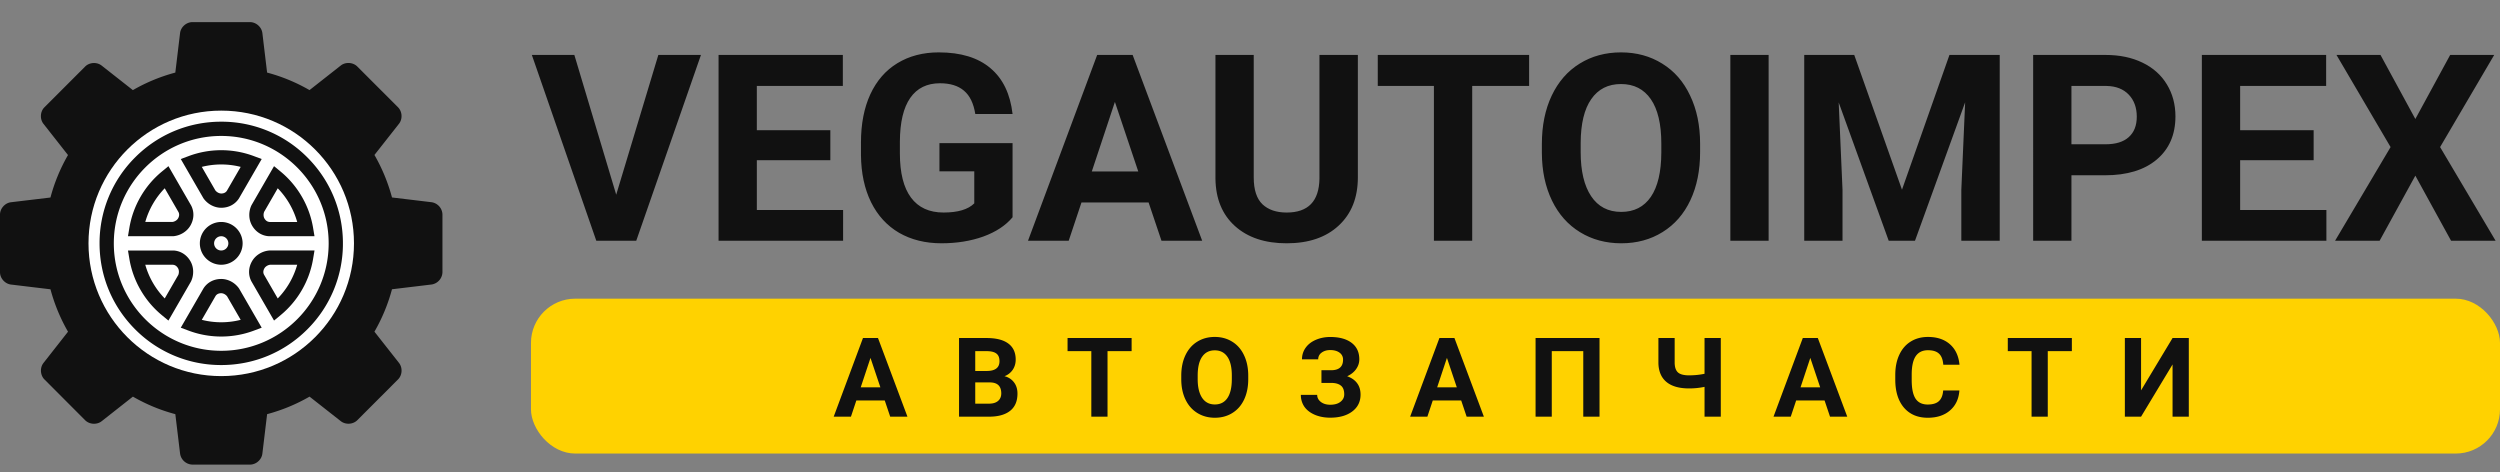 <svg width="270" height="51" fill="none" xmlns="http://www.w3.org/2000/svg"><rect width="100%" height="100%" fill="#808080" stroke="none"/><path d="M66.551 21.025L71.1 5.935h4.603L68.715 26H64.4L57.44 5.934h4.59l4.52 15.09zm23.126-3.721h-7.939v5.375h9.317V26H77.604V5.934h13.423v3.349h-9.289v4.782h7.939v3.239zm19.68 6.16c-.745.891-1.797 1.585-3.156 2.081-1.36.487-2.867.73-4.521.73-1.736 0-3.261-.376-4.575-1.13-1.305-.762-2.316-1.865-3.032-3.307-.708-1.443-1.07-3.138-1.089-5.085v-1.365c0-2.003.336-3.735 1.006-5.195.68-1.47 1.654-2.591 2.922-3.363 1.277-.781 2.77-1.172 4.479-1.172 2.379 0 4.24.57 5.581 1.71 1.342 1.13 2.136 2.779 2.385 4.947h-4.025c-.183-1.149-.592-1.99-1.226-2.522-.625-.533-1.489-.8-2.591-.8-1.406 0-2.476.529-3.211 1.585-.735 1.057-1.107 2.628-1.117 4.714v1.281c0 2.104.4 3.694 1.2 4.769.799 1.075 1.97 1.612 3.514 1.612 1.552 0 2.66-.33 3.321-.992v-3.46h-3.762v-3.045h7.897v8.007zm14.691-1.598h-7.249L115.42 26h-4.396l7.47-20.066h3.831L129.836 26h-4.396l-1.392-4.134zm-6.133-3.35h5.016l-2.522-7.51-2.494 7.51zm28.734-12.582v13.217c0 2.195-.689 3.932-2.067 5.209-1.369 1.277-3.243 1.916-5.623 1.916-2.343 0-4.203-.62-5.581-1.86-1.378-1.241-2.081-2.945-2.109-5.114V5.934h4.135v13.244c0 1.314.312 2.274.937 2.88.634.598 1.507.896 2.618.896 2.325 0 3.505-1.222 3.542-3.666V5.934h4.148zm18.495 3.349h-6.146V26h-4.135V9.283h-6.064V5.934h16.345v3.349zm18.467 7.139c0 1.975-.349 3.707-1.047 5.195-.698 1.489-1.7 2.637-3.004 3.446-1.296.808-2.784 1.213-4.466 1.213-1.663 0-3.146-.4-4.451-1.2-1.305-.799-2.315-1.938-3.032-3.417-.717-1.489-1.08-3.197-1.089-5.127v-.992c0-1.975.354-3.712 1.061-5.21.717-1.506 1.723-2.66 3.019-3.459 1.304-.808 2.793-1.213 4.465-1.213 1.672 0 3.156.405 4.451 1.213 1.305.8 2.311 1.953 3.018 3.46.717 1.497 1.075 3.229 1.075 5.195v.896zm-4.189-.91c0-2.104-.377-3.702-1.13-4.796-.754-1.093-1.829-1.64-3.225-1.64-1.387 0-2.458.542-3.211 1.627-.754 1.075-1.135 2.655-1.144 4.74v.979c0 2.049.377 3.638 1.13 4.768.753 1.13 1.838 1.695 3.252 1.695 1.388 0 2.454-.542 3.198-1.626.744-1.093 1.121-2.683 1.13-4.768v-.979zM191.012 26h-4.134V5.934h4.134V26zm9.247-20.066l5.155 14.553 5.126-14.553h5.43V26h-4.148v-5.485l.414-9.468L206.819 26h-2.839l-5.402-14.94.414 9.455V26h-4.135V5.934h5.402zm23.457 12.996V26h-4.135V5.934h7.828c1.507 0 2.83.276 3.969.827 1.149.551 2.031 1.337 2.646 2.357.616 1.01.924 2.163.924 3.459 0 1.966-.676 3.519-2.026 4.658-1.342 1.13-3.202 1.695-5.582 1.695h-3.624zm0-3.349h3.693c1.093 0 1.925-.257 2.495-.772.578-.514.868-1.25.868-2.205 0-.983-.29-1.777-.868-2.384-.579-.606-1.379-.919-2.398-.937h-3.79v6.298zm26.157 1.723h-7.938v5.375h9.316V26H237.8V5.934h13.424v3.349h-9.289v4.782h7.938v3.239zm10.984-4.452l3.762-6.918h4.755l-5.844 9.95L269.525 26h-4.809l-3.859-7.029L256.998 26h-4.81l5.995-10.116-5.843-9.95h4.754l3.763 6.918z" fill="#111"/><rect x="57.345" y="32.257" width="212.655" height="16.726" rx="4.779" fill="#FFD200"/><path d="M95.553 43.25h-3.068L91.902 45H90.04l3.161-8.493h1.622L98.004 45h-1.862l-.589-1.75zm-2.596-1.418h2.124l-1.068-3.179-1.056 3.18zM103.575 45v-8.493h2.976c1.03 0 1.812.198 2.345.595.532.392.799.97.799 1.732 0 .416-.107.784-.321 1.103a1.856 1.856 0 01-.893.694 1.78 1.78 0 011.027.659c.253.33.379.735.379 1.213 0 .817-.26 1.435-.781 1.855-.522.42-1.264.634-2.229.642h-3.302zm1.751-3.698v2.292h1.499c.412 0 .733-.097.962-.291.234-.199.35-.471.35-.817 0-.778-.402-1.173-1.207-1.184h-1.604zm0-1.237h1.295c.882-.016 1.324-.368 1.324-1.056 0-.385-.113-.661-.339-.828-.221-.171-.573-.257-1.055-.257h-1.225v2.14zm16.889-2.141h-2.602V45h-1.75v-7.076h-2.567v-1.417h6.919v1.417zm12.595 3.022c0 .836-.148 1.569-.443 2.199-.296.63-.72 1.116-1.272 1.458-.548.343-1.178.514-1.89.514-.704 0-1.332-.17-1.884-.508-.552-.338-.98-.82-1.284-1.447-.303-.63-.456-1.353-.46-2.17v-.42c0-.836.149-1.57.449-2.205.303-.637.729-1.125 1.277-1.464.553-.342 1.183-.513 1.89-.513.708 0 1.336.17 1.885.513.552.339.978.827 1.277 1.464.303.634.455 1.367.455 2.2v.379zm-1.773-.385c0-.89-.16-1.568-.479-2.03-.319-.463-.774-.694-1.365-.694-.587 0-1.04.229-1.359.688-.319.455-.48 1.124-.484 2.007v.414c0 .867.159 1.54.478 2.018.319.479.778.718 1.377.718.587 0 1.038-.23 1.353-.689.315-.462.475-1.135.479-2.018v-.414zm12.012-1.715a.883.883 0 00-.379-.759c-.253-.186-.587-.28-1.004-.28-.373 0-.684.094-.933.28a.854.854 0 00-.367.718h-1.75a2.1 2.1 0 01.385-1.237c.26-.37.628-.657 1.102-.863.478-.206 1-.31 1.563-.31.98 0 1.749.21 2.305.63.556.42.834 1.016.834 1.786 0 .377-.115.727-.344 1.05-.226.323-.549.581-.969.776.467.163.825.412 1.074.746.249.33.373.743.373 1.237 0 .762-.299 1.369-.898 1.82-.595.447-1.387.67-2.375.67-.618 0-1.174-.104-1.668-.314-.494-.214-.869-.504-1.126-.87a2.215 2.215 0 01-.379-1.283h1.762c0 .304.132.558.396.764.265.203.603.304 1.015.304.467 0 .835-.105 1.103-.315.272-.21.408-.477.408-.8 0-.443-.12-.76-.361-.95-.241-.195-.593-.292-1.056-.292h-1.044v-1.37h1.079c.836-.012 1.254-.392 1.254-1.138zm12.759 4.404h-3.069l-.583 1.75h-1.861l3.162-8.493h1.622L160.258 45h-1.861l-.589-1.75zm-2.596-1.418h2.123l-1.067-3.179-1.056 3.18zM172.749 45h-1.756v-7.076h-3.401V45h-1.75v-8.493h6.907V45zm13.097-8.493V45h-1.756v-3.22a8.037 8.037 0 01-1.668.17c-1.078 0-1.896-.236-2.456-.707-.556-.47-.842-1.15-.858-2.041v-2.695h1.756v2.66c.004.486.121.836.35 1.05.233.214.636.32 1.208.32.579 0 1.135-.056 1.668-.169v-3.861h1.756zm11.207 6.743h-3.068l-.584 1.75h-1.861l3.162-8.493h1.622L199.503 45h-1.861l-.589-1.75zm-2.596-1.418h2.123l-1.067-3.179-1.056 3.18zm17.157.339c-.066.914-.404 1.633-1.015 2.158-.606.525-1.407.788-2.403.788-1.089 0-1.946-.366-2.573-1.097-.622-.735-.933-1.742-.933-3.022v-.519c0-.817.144-1.536.432-2.158.288-.622.698-1.099 1.231-1.43.536-.334 1.159-.501 1.866-.501.98 0 1.77.262 2.369.787.599.525.945 1.262 1.038 2.211h-1.75c-.043-.548-.196-.945-.461-1.19-.26-.249-.659-.373-1.196-.373-.583 0-1.02.21-1.312.63-.288.416-.436 1.064-.443 1.942v.642c0 .918.138 1.589.414 2.013.28.423.719.636 1.318.636.541 0 .943-.123 1.208-.368.268-.249.422-.632.46-1.15h1.75zm12.147-4.247h-2.602V45h-1.75v-7.076h-2.567v-1.417h6.919v1.417zm10.875-1.417h1.755V45h-1.755v-5.64L231.235 45h-1.75v-8.493h1.75v5.652l3.401-5.652z" fill="#111"/><g clip-path="url(#clip0)"><path d="M46.6 21.838l-4.264-.512a19.041 19.041 0 00-1.896-4.59l2.651-3.37c.405-.517.36-1.318-.109-1.784l-4.394-4.397c-.463-.464-1.266-.514-1.785-.109l-3.376 2.655a18.78 18.78 0 00-4.58-1.892l-.51-4.265c-.078-.651-.68-1.185-1.338-1.185h-6.216c-.658 0-1.26.534-1.336 1.185l-.512 4.265a18.932 18.932 0 00-4.584 1.894l-3.374-2.651c-.516-.405-1.319-.357-1.783.107l-4.396 4.398c-.463.463-.51 1.266-.104 1.786l2.65 3.371a18.882 18.882 0 00-1.895 4.588l-4.262.51C.535 21.919 0 22.521 0 23.18v6.216c0 .657.533 1.256 1.187 1.336l4.264.512a19 19 0 001.895 4.58L4.696 39.2c-.403.518-.357 1.319.11 1.785l4.388 4.398c.464.463 1.267.514 1.783.11l3.376-2.658a18.809 18.809 0 004.583 1.894l.513 4.263a1.381 1.381 0 001.336 1.185H27c.66 0 1.26-.531 1.336-1.185l.512-4.263a18.977 18.977 0 004.584-1.894l3.375 2.651c.518.406 1.32.358 1.784-.107l4.394-4.398c.467-.462.514-1.265.107-1.787l-2.653-3.372a18.91 18.91 0 001.896-4.582l4.263-.512a1.38 1.38 0 001.187-1.336v-6.216a1.377 1.377 0 00-1.185-1.338zm-22.705 16.39c-6.598 0-11.947-5.348-11.947-11.946s5.349-11.946 11.947-11.946c6.598 0 11.946 5.348 11.946 11.946S30.495 38.23 23.895 38.23z" fill="#111"/><circle cx="23.894" cy="26.283" r="14.336" fill="#fff"/><g clip-path="url(#clip1)" fill="#111"><path d="M33.186 16.99a13.056 13.056 0 00-9.292-3.848c-3.51 0-6.81 1.367-9.293 3.849a13.056 13.056 0 00-3.849 9.292c0 3.51 1.367 6.81 3.85 9.293a13.056 13.056 0 009.292 3.849c3.51 0 6.81-1.367 9.292-3.85a13.056 13.056 0 003.85-9.292c0-3.51-1.368-6.81-3.85-9.292zm-9.292 20.895c-6.397 0-11.602-5.205-11.602-11.602s5.205-11.601 11.602-11.601 11.601 5.204 11.601 11.601c0 6.397-5.204 11.602-11.601 11.602z"/><path d="M20.564 28.206c-.401-.696-1.072-1.116-1.839-1.152h-4.904l.15.896a9.999 9.999 0 001.21 3.364 10 10 0 002.308 2.729l.702.578 2.437-4.222.015-.033c.319-.696.289-1.524-.079-2.16zm-1.31 1.492l-1.463 2.534a8.496 8.496 0 01-1.277-1.688 8.494 8.494 0 01-.824-1.95h2.978c.236.015.425.144.563.381.112.195.12.488.024.723zm6.571 1.472l-.02-.03c-.445-.625-1.177-1.012-1.912-1.012-.803 0-1.501.37-1.916 1.017l-2.453 4.246.852.319c1.125.421 2.309.635 3.517.635 1.209 0 2.392-.214 3.518-.635l.852-.32-2.438-4.22zm-1.931 3.635a8.49 8.49 0 01-2.102-.263l1.49-2.578c.131-.197.337-.296.611-.296.225 0 .483.138.638.34l1.463 2.534a8.489 8.489 0 01-2.1.263zm5.197-7.752l-.036.004c-.762.072-1.465.512-1.832 1.149-.401.695-.43 1.486-.078 2.168l2.452 4.247.701-.578a10 10 0 002.31-2.729 10.001 10.001 0 001.208-3.364l.15-.897H29.09zm.905 5.18l-1.489-2.58c-.104-.211-.087-.44.05-.677.112-.195.361-.35.613-.383h2.927a8.487 8.487 0 01-.824 1.951 8.486 8.486 0 01-1.277 1.688zm3.82-7.617a10.001 10.001 0 00-1.21-3.364 10 10 0 00-2.308-2.729l-.702-.578-2.437 4.222-.015.033c-.319.697-.288 1.525.079 2.16.402.697 1.072 1.116 1.839 1.152l4.904.001-.15-.897zm-4.697-.643c-.236-.016-.425-.144-.562-.382-.113-.195-.122-.487-.025-.723l1.464-2.534a8.49 8.49 0 011.277 1.688c.357.619.633 1.272.824 1.951h-2.978zm-1.708-7.116a9.998 9.998 0 00-3.518-.635 10 10 0 00-3.517.635l-.852.318 2.438 4.222.02.03c.445.624 1.177 1.012 1.912 1.012.803 0 1.501-.37 1.916-1.017l2.453-4.247-.852-.318zm-2.905 3.746c-.132.196-.338.296-.613.296-.224 0-.482-.139-.637-.34l-1.463-2.535a8.489 8.489 0 012.1-.262 8.49 8.49 0 012.102.262l-1.49 2.579zm-3.864 1.59l-2.451-4.248-.702.579a10 10 0 00-2.309 2.728 10.001 10.001 0 00-1.209 3.364l-.15.897h4.875l.036-.003c.763-.073 1.465-.513 1.832-1.15.402-.695.43-1.485.078-2.167zM19.23 23.59c-.112.194-.36.348-.613.382H15.69a8.49 8.49 0 01.824-1.95 8.486 8.486 0 011.277-1.689l1.49 2.579c.104.212.087.44-.05.678zm4.663.383a2.313 2.313 0 00-2.31 2.31 2.313 2.313 0 002.31 2.31 2.313 2.313 0 002.31-2.31 2.313 2.313 0 00-2.31-2.31zm0 3.08a.77.77 0 010-1.54.77.77 0 010 1.54z"/></g></g><defs><clipPath id="clip0"><path fill="#fff" transform="translate(0 2.39)" d="M0 0h47.786v47.788H0z"/></clipPath><clipPath id="clip1"><path fill="#fff" transform="translate(10.752 13.142)" d="M0 0h26.283v26.283H0z"/></clipPath></defs></svg>